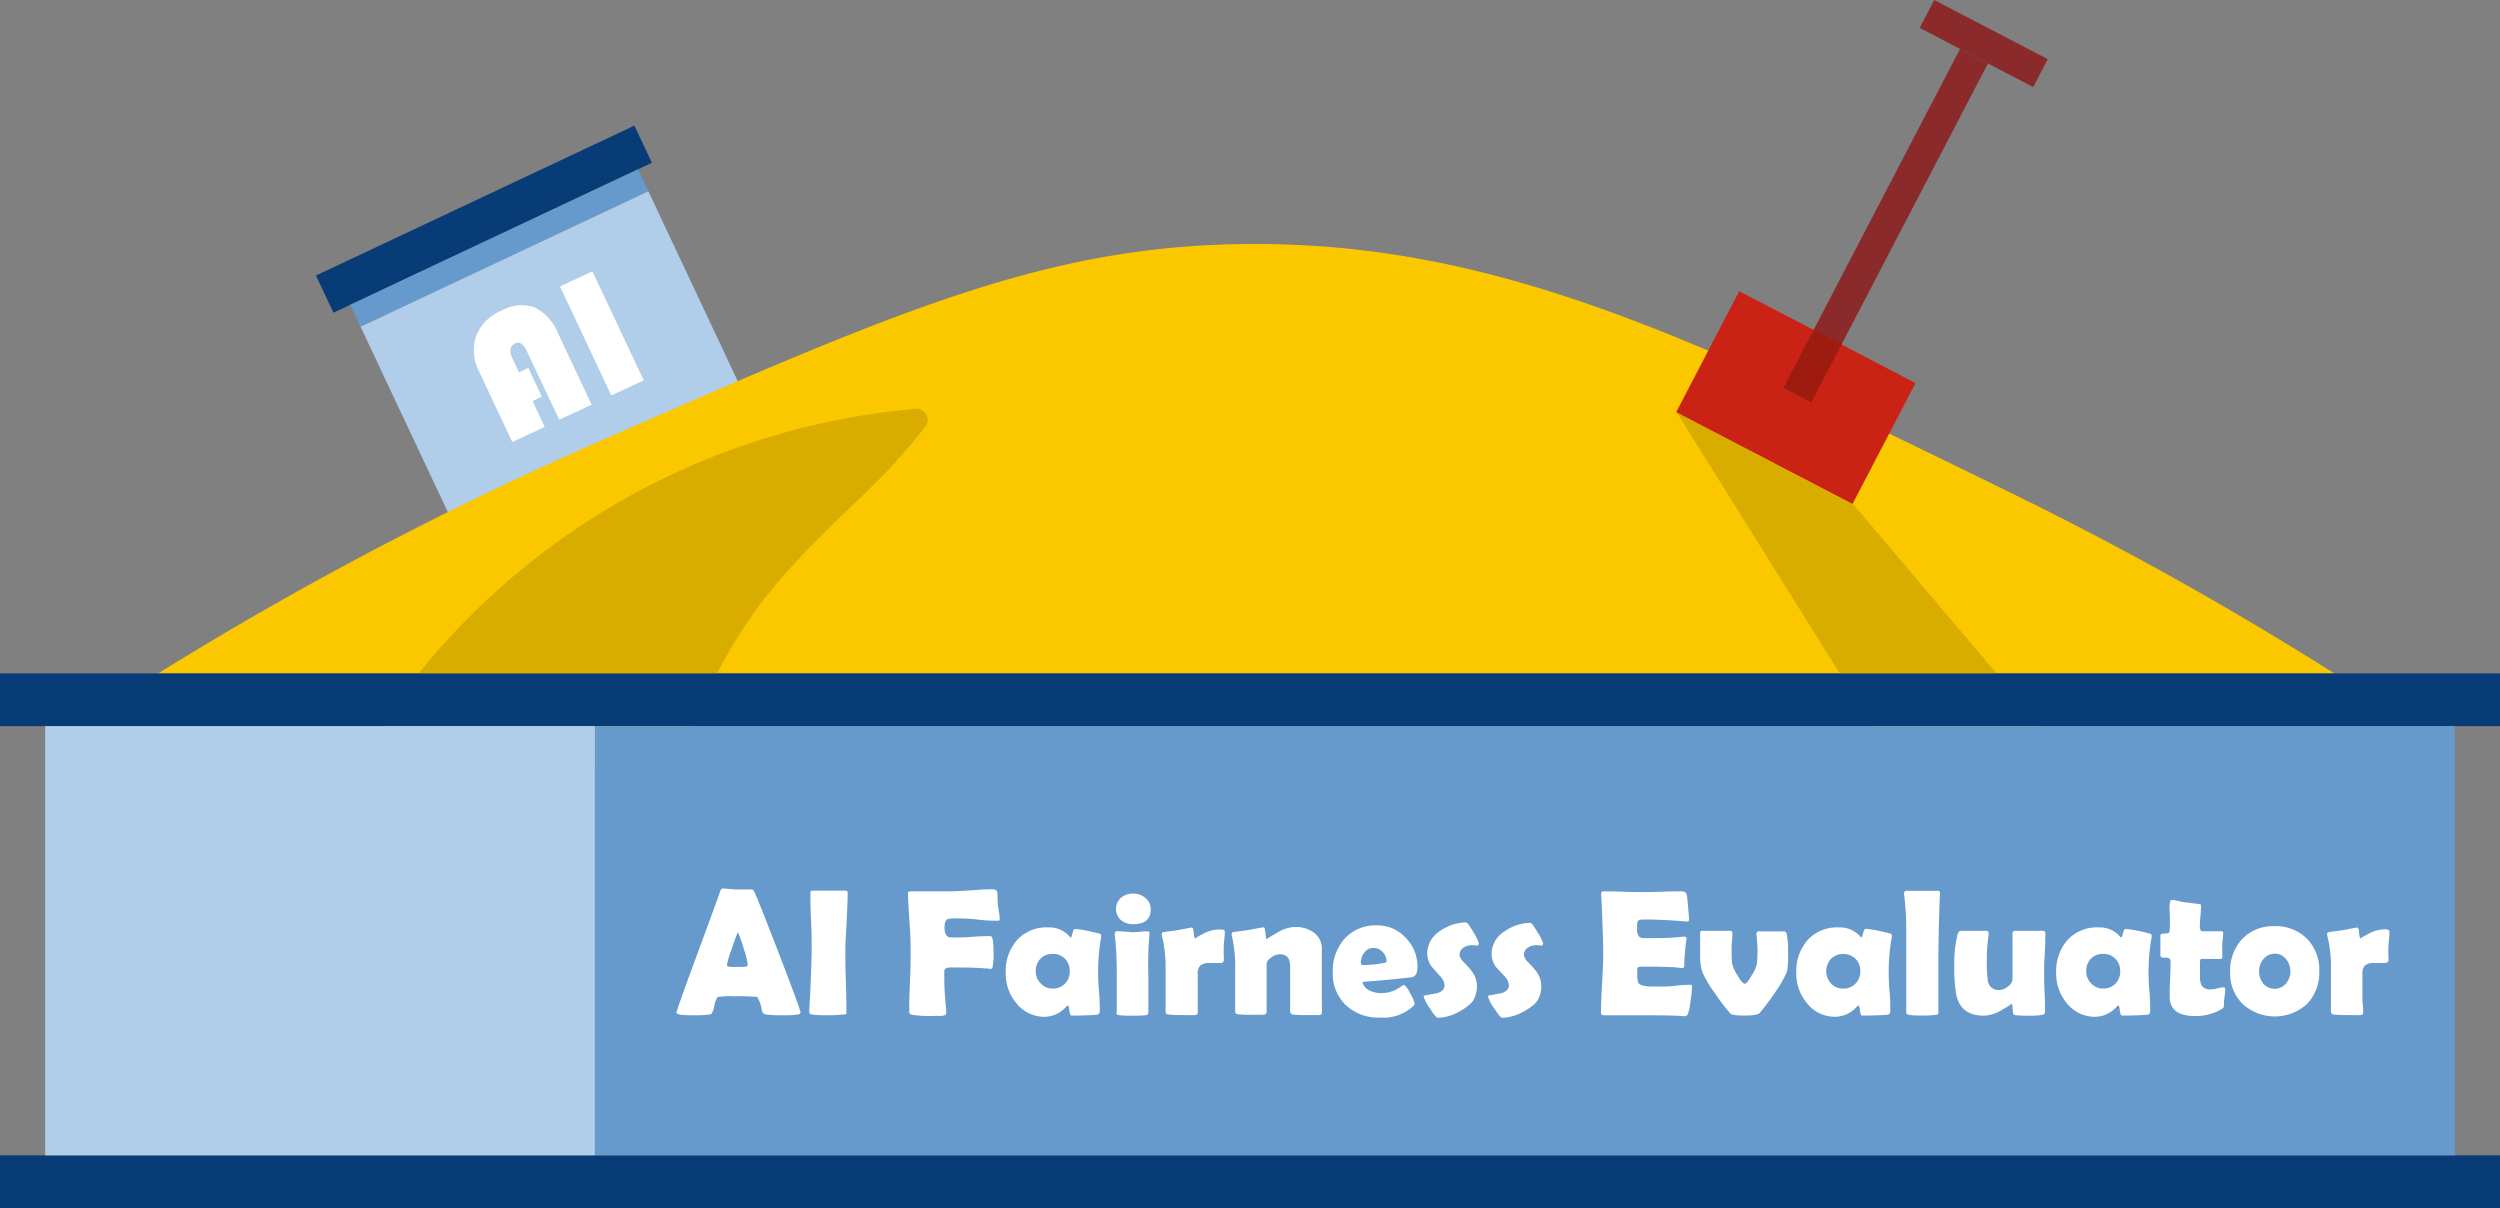 <svg xmlns="http://www.w3.org/2000/svg" viewBox="0 0 332 160.43"><rect x="0" y="0" width="332" height="160.43" fill="#808080" stroke="none"/><defs><style>.cls-1{fill:#083c77;}.cls-2{fill:#69c;}.cls-3{fill:#b0cde9;}.cls-4{fill:#fff;}.cls-5{fill:#fbc800;}.cls-6,.cls-7{fill:#d8ad00;}.cls-7{stroke:#d8ad00;stroke-miterlimit:10;}.cls-8{fill:#8a2a2b;}.cls-9{fill:#ca2215;}.cls-10{fill:#9e1c0f;}</style></defs><g id="container"><rect class="cls-1" x="144.89" y="211.95" width="46.74" height="5.46" transform="translate(-179.41 -93.46) rotate(-25.21)"/><rect class="cls-2" x="149.18" y="216.91" width="42.24" height="3.22" transform="translate(-180.85 -92.23) rotate(-25.21)"/><rect class="cls-3" x="156.08" y="218.58" width="42.24" height="29.17" transform="translate(-186.43 -87.89) rotate(-25.21)"/><path class="cls-4" d="M174.16,234.42l1.8,3.82-1.24.58,1.62,3.45-4.31,2-4.33-9.2a6.24,6.24,0,0,1-.49-4.84,6.06,6.06,0,0,1,3.4-3.41,5.34,5.34,0,0,1,4.39-.43,6.61,6.61,0,0,1,3.17,3.57l4.4,9.35-4.3,2L174,232.29a2.87,2.87,0,0,0-.75-1.08.86.86,0,0,0-.88,0q-1,.48-.3,2l.85,1.8Z" transform="translate(-104 -185.57)"/><path class="cls-4" d="M182.67,221.6l6.82,14.48-4.31,2-6.81-14.47Z" transform="translate(-104 -185.57)"/></g><g id="sand"><path class="cls-5" d="M125,275a464.41,464.41,0,0,1,59-31c38.83-17,58.24-25.45,84-26,34.06-.72,60.77,12.34,103,33a451.89,451.89,0,0,1,43,24Z" transform="translate(-104 -185.57)"/></g><g id="shadow"><path class="cls-6" d="M156.74,281.45a93.59,93.59,0,0,1,69-40.1c-5.12,6.76-12,12-17.67,18.31a69.93,69.93,0,0,0-15.16,27" transform="translate(-104 -185.57)"/><path class="cls-6" d="M158,282.21A92.31,92.31,0,0,1,208.36,246a88.51,88.51,0,0,1,17.38-3.19l-1.29-2.26c-4.65,6.08-10.67,10.9-15.94,16.4A72.07,72.07,0,0,0,196,274.72a73.67,73.67,0,0,0-4.55,11.53c-.56,1.85,2.34,2.65,2.89.8a69.37,69.37,0,0,1,9.27-19.36c4.21-6.12,9.56-11.12,14.88-16.25A83.93,83.93,0,0,0,227,242.1a1.5,1.5,0,0,0-1.3-2.25,95.54,95.54,0,0,0-58.43,26.7,92.12,92.12,0,0,0-11.86,14.14c-1.09,1.6,1.51,3.1,2.59,1.52Z" transform="translate(-104 -185.57)"/><path class="cls-6" d="M156.56,281.61a105.61,105.61,0,0,0,35.36,4.69" transform="translate(-104 -185.57)"/><path class="cls-6" d="M156.16,283.06a108.22,108.22,0,0,0,35.76,4.74c1.92-.07,1.93-3.07,0-3a105.58,105.58,0,0,1-35-4.64c-1.85-.57-2.64,2.33-.8,2.9Z" transform="translate(-104 -185.57)"/><polygon class="cls-7" points="270.47 96.49 251.69 100.29 224.06 56.06 245.94 67.53 270.47 96.49"/></g><g id="tool"><rect class="cls-8" x="354.12" y="190.6" width="4.18" height="42.98" transform="translate(34.37 -326.2) rotate(27.53)"/><rect class="cls-9" x="329.28" y="229.32" width="26.4" height="18.11" transform="translate(44.97 -316.88) rotate(27.53)"/><rect class="cls-8" x="365.35" y="182.85" width="4.18" height="17" transform="translate(-76.08 243.17) rotate(-62.47)"/><rect class="cls-10" x="342.61" y="229.83" width="4.18" height="8.7" transform="translate(43.28 -318.38) rotate(27.53)"/></g><g id="box"><rect class="cls-1" y="89.43" width="332" height="7"/><rect class="cls-1" y="153.43" width="332" height="7"/><rect class="cls-2" x="79" y="96.43" width="247" height="57"/><rect class="cls-3" x="6" y="96.43" width="73" height="57"/><path class="cls-4" d="M210.31,320c0,.14-.1.24-.3.29a12.22,12.22,0,0,1-2.18.1,13.42,13.42,0,0,1-2.15-.1.63.63,0,0,1-.51-.52,4.39,4.39,0,0,0-.62-1.81,27.3,27.3,0,0,0-3.14-.08,9.5,9.5,0,0,0-2.12.1,3.32,3.32,0,0,0-.44,1.26q-.22,1-.54,1.05a18,18,0,0,1-2.67.1c-1.2,0-1.8-.12-1.8-.34s.89-2.7,2.65-7.49q2.87-7.77,3.12-8.54.13-.45.33-.45c.21,0,.53,0,1,.06s.78.06,1,.06l.94,0c.41,0,.71,0,.92,0s.28.12.41.38c.38.82,1.5,3.64,3.35,8.44S210.31,319.83,210.31,320ZM202,309.36c-.17.35-.44,1.09-.83,2.24a11.76,11.76,0,0,0-.64,2.15c0,.14.24.22.71.23.24,0,.64,0,1.19,0s.8-.06.86-.18a.72.72,0,0,0,0-.17,11.46,11.46,0,0,0-.54-2.13A18.17,18.17,0,0,0,202,309.36Z" transform="translate(-104 -185.57)"/><path class="cls-4" d="M216.26,311.67c0,.92,0,2.31.07,4.16s.07,3.24.07,4.16c0,.16,0,.26-.1.3l-.31,0a15.84,15.84,0,0,1-2,.1,13.54,13.54,0,0,1-2.18-.1c-.22,0-.34-.16-.34-.36,0,.12,0-.56.11-2.06.14-3.17.21-5.24.21-6.24,0-.83,0-2.09-.08-3.76s-.09-2.92-.09-3.76a.24.24,0,0,1,.27-.26c.25,0,.61,0,1.1,0l1.1,0,1.07,0c.47,0,.83,0,1.07,0s.34.09.34.26c0,.84-.05,2.09-.13,3.76S216.26,310.84,216.26,311.67Z" transform="translate(-104 -185.57)"/><path class="cls-4" d="M236.76,307.71c0,.09-.08.13-.24.13-.58,0-1.47,0-2.66-.15s-2.09-.15-2.68-.15a5.12,5.12,0,0,0-1.31.08c-.29.13-.44.51-.44,1.12s.19,1.17.56,1.27a3.2,3.2,0,0,0,.72.06c.54,0,1.35,0,2.42-.09s1.88-.09,2.42-.09c.26,0,.39.69.39,2.06a9,9,0,0,1-.13,2.09.32.32,0,0,1-.32.21,3.64,3.64,0,0,0-.74-.08c-.83-.08-2.1-.12-3.79-.12H230c-.4.07-.6.23-.6.51,0,1.11,0,2.38.14,3.83s.12,1.89.12,1.75c0,.2-.25.32-.74.35a9.78,9.78,0,0,0-1,0,15.75,15.75,0,0,1-2.83-.16c-.22-.05-.34-.17-.34-.36,0-.87,0-2.17.09-3.91s.09-3,.09-3.91c0-1,0-2.32-.14-3.89-.14-2.41-.22-3.71-.22-3.89v-.14c0-.19.1-.29.35-.29l2.62,0c1.16,0,2,0,2.63,0s1.56-.05,2.82-.14,2.19-.14,2.81-.14q.58,0,.66.48c0,.33,0,.84.05,1.51,0,.17.06.5.15,1A5.85,5.85,0,0,1,236.76,307.71Z" transform="translate(-104 -185.57)"/><path class="cls-4" d="M249.83,314.47c0,.61,0,1.5.11,2.69s.11,2.08.11,2.67c0,.31-.14.48-.41.5-1,.07-2.08.11-3.33.11-.15,0-.25-.23-.3-.68s-.11-.67-.18-.68a.93.93,0,0,0-.25.2,3.92,3.92,0,0,1-2.81,1.32,4.72,4.72,0,0,1-3.79-1.8,6.1,6.1,0,0,1-1.42-4,6.3,6.3,0,0,1,1.47-4.36,5.31,5.31,0,0,1,4.17-1.71,3.57,3.57,0,0,1,2.91,1.29.15.15,0,0,0,.08.05c.07,0,.15-.19.24-.56s.2-.57.32-.57a10.47,10.47,0,0,1,1.65.24c.78.16,1.33.29,1.67.4.12.05.17.11.17.19s0,.11,0,.25A25.69,25.69,0,0,0,249.83,314.47Zm-3.77.07a2.26,2.26,0,0,0-.63-1.64,2.13,2.13,0,0,0-1.63-.65,2.15,2.15,0,0,0-1.63.64,2.3,2.3,0,0,0-.62,1.65,2.24,2.24,0,0,0,.66,1.63,2.08,2.08,0,0,0,1.59.68,2.15,2.15,0,0,0,1.63-.65A2.27,2.27,0,0,0,246.06,314.54Z" transform="translate(-104 -185.57)"/><path class="cls-4" d="M256.5,315c0,.57,0,1.42,0,2.55s0,2,0,2.54c0,.16-.09.26-.29.29a13.07,13.07,0,0,1-1.79.07,13.33,13.33,0,0,1-1.81-.07c-.17,0-.28-.08-.31-.15a1,1,0,0,1,0-.35c0-.54,0-1.35,0-2.43s0-1.9,0-2.45a41.13,41.13,0,0,0-.26-5.29c0-.13,0-.21,0-.25s.11-.23.32-.23a9.61,9.61,0,0,1,1,.07c.45,0,.79.07,1,.07s.57,0,1-.06.8-.06,1-.06.28.08.28.23a1.27,1.27,0,0,1,0,.23A48.18,48.18,0,0,0,256.5,315Zm.31-8.7c0,1.36-.77,2-2.3,2a2.55,2.55,0,0,1-1.63-.52,2,2,0,0,1,0-3,2.5,2.5,0,0,1,1.61-.54,2.38,2.38,0,0,1,1.58.55A1.84,1.84,0,0,1,256.81,306.25Z" transform="translate(-104 -185.57)"/><path class="cls-4" d="M266.53,313c0,.31-.16.46-.5.46l-.65,0-.64,0a2,2,0,0,0-1.32.31,1.58,1.58,0,0,0-.36,1.23c0,.33,0,.84,0,1.53s0,1.19,0,1.52,0,.57,0,1,0,.78,0,1-.13.29-.38.32-.95,0-1.73,0a17,17,0,0,1-1.78-.07c-.26,0-.38-.16-.38-.38,0-.63,0-1.56,0-2.81s0-2.18,0-2.81a17.29,17.29,0,0,0-.5-4.53.67.67,0,0,1,0-.18.22.22,0,0,1,.18-.23l1.88-.26,1.91-.36c.15,0,.24.24.27.73s.11.74.22.74c-.11,0,.21-.2,1-.61A4.52,4.52,0,0,1,266,309c.44,0,.66.1.66.28a8.23,8.23,0,0,1-.07,1c-.05.45-.07.77-.08,1s0,.52,0,.9S266.53,312.88,266.53,313Z" transform="translate(-104 -185.57)"/><path class="cls-4" d="M279.55,320a.34.34,0,0,1-.33.37c-.21,0-.78,0-1.71,0a12.72,12.72,0,0,1-1.82-.07.42.42,0,0,1-.36-.48c0-.36,0-.92,0-1.66s0-1.3,0-1.68,0-.72,0-1.29,0-1,0-1.3c0-1.07-.47-1.6-1.4-1.6a2,2,0,0,0-1.06.4c-.44.29-.66.59-.66.87v6.33a.39.39,0,0,1-.36.44c-.28,0-.84,0-1.68,0a13.08,13.08,0,0,1-1.78-.07c-.24,0-.36-.16-.36-.38,0-.61,0-1.53,0-2.76s0-2.15,0-2.76a17.85,17.85,0,0,0-.46-4.59,1.28,1.28,0,0,1,0-.17.26.26,0,0,1,.18-.26c.49-.05,1.14-.14,2-.26q1.88-.36,2.1-.36c.09,0,.15.26.2.79s.11.79.2.79q-.14,0,1.26-.81a5,5,0,0,1,2.43-.82,4.23,4.23,0,0,1,2.49.71,2.63,2.63,0,0,1,1.11,2.25v3.73c0,.51,0,1.27,0,2.28S279.55,319.49,279.55,320Z" transform="translate(-104 -185.57)"/><path class="cls-4" d="M292.24,314c0,.79-.25,1.24-.76,1.35l-2.42.26c-.93.1-2.3.22-4.13.36a1.66,1.66,0,0,0,1,1.16,3.48,3.48,0,0,0,1.54.33,4.37,4.37,0,0,0,2.1-.57l.89-.56a3.48,3.48,0,0,1,.83,1.2,4.28,4.28,0,0,1,.58,1.37q0,.08-.18.27a5.8,5.8,0,0,1-4.44,1.53,6.24,6.24,0,0,1-4.5-1.63,5.77,5.77,0,0,1-1.76-4.41,6.34,6.34,0,0,1,1.57-4.42,5.51,5.51,0,0,1,4.29-1.78,5.06,5.06,0,0,1,3.82,1.64A5.42,5.42,0,0,1,292.24,314Zm-4.1-.72a1.8,1.8,0,0,0-.51-1.27,1.64,1.64,0,0,0-1.23-.55,1.45,1.45,0,0,0-1.22.62,2.11,2.11,0,0,0-.45,1.35c0,.21.11.31.33.31a20.59,20.59,0,0,0,2.7-.27C288,313.4,288.14,313.34,288.14,313.25Z" transform="translate(-104 -185.57)"/><path class="cls-4" d="M300.39,310.85a.55.55,0,0,1-.18.32,2.41,2.41,0,0,0-.65-.08,2.11,2.11,0,0,0-1.16.3,1.12,1.12,0,0,0-.57,1,1.75,1.75,0,0,0,.6,1,11.25,11.25,0,0,1,1.11,1.28,3.35,3.35,0,0,1,.6,1.91,3.92,3.92,0,0,1-.23,1.26,2.42,2.42,0,0,1-.68,1.08,8.42,8.42,0,0,1-2,1.27,5.84,5.84,0,0,1-2.31.54c-.15,0-.5-.43-1.05-1.27a5.18,5.18,0,0,1-.81-1.56c0-.07,0-.11.13-.13l1.65-.3c.69-.22,1-.58,1-1.08a1.94,1.94,0,0,0-.6-1.19q-1.07-1.19-1.11-1.26a3,3,0,0,1-.6-1.78,3.59,3.59,0,0,1,1.78-3,6,6,0,0,1,3.41-1.09q.19,0,.93,1.26A6.29,6.29,0,0,1,300.39,310.85Z" transform="translate(-104 -185.57)"/><path class="cls-4" d="M308.93,310.85a.59.59,0,0,1-.17.32,2.48,2.48,0,0,0-.66-.08,2.11,2.11,0,0,0-1.16.3,1.11,1.11,0,0,0-.56,1,1.78,1.78,0,0,0,.59,1,10.68,10.68,0,0,1,1.12,1.28,3.35,3.35,0,0,1,.6,1.91,3.69,3.69,0,0,1-.24,1.26,2.42,2.42,0,0,1-.68,1.08,8.23,8.23,0,0,1-2,1.27,5.84,5.84,0,0,1-2.3.54c-.16,0-.51-.43-1.05-1.27a5.07,5.07,0,0,1-.82-1.56c0-.07.05-.11.13-.13l1.65-.3c.69-.22,1-.58,1-1.08a1.91,1.91,0,0,0-.59-1.19L302.67,314a3.06,3.06,0,0,1-.59-1.78,3.57,3.57,0,0,1,1.78-3,6,6,0,0,1,3.41-1.09c.12,0,.43.42.92,1.26A5.85,5.85,0,0,1,308.93,310.85Z" transform="translate(-104 -185.57)"/><path class="cls-4" d="M328.7,316.69a16.06,16.06,0,0,1-.2,1.85,7.14,7.14,0,0,1-.37,1.75.47.47,0,0,1-.39.22,2,2,0,0,1-.35,0c-.57-.07-2.24-.11-5-.11l-2.69,0H317c-.26,0-.39-.11-.39-.34,0-.87.05-2.19.15-3.94s.15-3.07.15-3.94-.05-2.55-.14-5c0-.63-.07-1.56-.13-2.8v-.17c0-.18.08-.27.29-.27.58,0,1.45,0,2.61.05s2,.05,2.6.05,1.43,0,2.58-.05,2-.05,2.58-.05c.41,0,.64.15.7.46s.1.72.18,1.63.13,1.47.13,1.66-.08.25-.24.25h-.24c-2.08-.18-3.95-.26-5.6-.26-.42,0-.67.1-.77.29a4.56,4.56,0,0,0-.05.9,1.65,1.65,0,0,0,.23,1.06,1,1,0,0,0,.76.22l.46,0h.56c1,0,2,0,3-.09l.64-.05a4.32,4.32,0,0,1,.64-.05.25.25,0,0,1,.28.27,16.34,16.34,0,0,0-.21,1.79,16.92,16.92,0,0,0-.1,1.88c0,.15-.11.23-.34.23l-1.05-.12c-.45,0-1.46-.07-3.05-.07H322c-.32,0-.51.08-.56.24s0,.28,0,.72a3.44,3.44,0,0,0,.11,1.15c.14.3.64.47,1.5.53h1.71c.42,0,1,0,1.85-.11s1.43-.11,1.83-.11C328.62,316.27,328.7,316.41,328.7,316.69Z" transform="translate(-104 -185.57)"/><path class="cls-4" d="M341.45,312.2a11.05,11.05,0,0,1-.13,2.37,14.48,14.48,0,0,1-1.61,2.82,31.39,31.39,0,0,1-2,2.67c-.2.25-.82.37-1.84.37a8.76,8.76,0,0,1-1.73-.1.76.76,0,0,1-.41-.23,26.45,26.45,0,0,1-2-2.65,15.71,15.71,0,0,1-1.66-2.78,7.4,7.4,0,0,1-.29-2.42c0-.31,0-.77,0-1.38s0-1.08,0-1.39.14-.3.41-.3l1.8,0c.8,0,1.4,0,1.8,0q.27,0,.27.36c0,.22,0,.55-.05,1s-.05.78-.05,1c0,.82,0,1.48.07,2a4.86,4.86,0,0,0,.68,1.5c.45.78.77,1.16,1,1.16s.5-.37.93-1.13a4.92,4.92,0,0,0,.67-1.45,19.3,19.3,0,0,0,.09-2,10.07,10.07,0,0,0-.07-1c0-.45-.07-.79-.07-1s.09-.36.25-.36h1.68c.18,0,.47,0,.85,0s.66,0,.85,0a.37.37,0,0,1,.38.3A11.84,11.84,0,0,1,341.45,312.2Z" transform="translate(-104 -185.57)"/><path class="cls-4" d="M354.82,314.47c0,.61,0,1.5.11,2.69s.1,2.08.1,2.67c0,.31-.13.48-.41.5-1,.07-2.08.11-3.33.11-.14,0-.24-.23-.29-.68s-.12-.67-.19-.68a1.12,1.12,0,0,0-.24.2,3.94,3.94,0,0,1-2.81,1.32,4.72,4.72,0,0,1-3.79-1.8,6.1,6.1,0,0,1-1.42-4,6.3,6.3,0,0,1,1.47-4.36,5.28,5.28,0,0,1,4.17-1.71A3.59,3.59,0,0,1,351.1,310s0,.05.08.05.15-.19.24-.56.2-.57.32-.57a10.47,10.47,0,0,1,1.65.24c.78.16,1.33.29,1.67.4.11.05.17.11.17.19s0,.11,0,.25A25.69,25.69,0,0,0,354.82,314.47Zm-3.77.07a2.26,2.26,0,0,0-.63-1.64,2.38,2.38,0,0,0-3.26,0,2.44,2.44,0,0,0,0,3.28,2.12,2.12,0,0,0,1.6.68,2.17,2.17,0,0,0,1.63-.65A2.27,2.27,0,0,0,351.05,314.54Z" transform="translate(-104 -185.57)"/><path class="cls-4" d="M361.42,313.28c0,2.13,0,3.77,0,4.91,0,.18,0,.49,0,.92s0,.71,0,.93-.09.26-.29.29a11.5,11.5,0,0,1-1.9.1,9.17,9.17,0,0,1-1.79-.1.34.34,0,0,1-.29-.31v-.51c0-.69,0-1.73,0-3.12s0-2.42,0-3.11c0-3.28,0-4.78,0-4.49a36.63,36.63,0,0,0-.29-4.46c0-.09,0-.16,0-.2s.1-.26.3-.26h4.19q.28,0,.27.24l0,.22Q361.42,309.39,361.42,313.28Z" transform="translate(-104 -185.57)"/><path class="cls-4" d="M375.62,309.68c0,.58,0,1.45-.08,2.6s-.08,2-.08,2.6,0,1.41.06,2.54.06,2,.06,2.51a.37.37,0,0,1-.3.4,9,9,0,0,1-1.88.12,14.22,14.22,0,0,1-1.78-.07.34.34,0,0,1-.29-.28l-.07-.7c0-.36-.09-.54-.16-.54.11,0-.29.26-1.18.79a5,5,0,0,1-2.45.8q-3.11,0-3.68-2.8a21,21,0,0,1-.26-3.77,16.21,16.21,0,0,1,.43-4.22q.14-.48.48-.48h3.28c.25,0,.37.1.37.3a1.49,1.49,0,0,1,0,.25,21.68,21.68,0,0,0-.24,3.24,18.91,18.91,0,0,0,.13,2.78,1.39,1.39,0,0,0,1.53,1.29,1.9,1.9,0,0,0,1.12-.45,1.36,1.36,0,0,0,.63-.95c0-.29,0-2.25,0-5.89a.92.92,0,0,1,.06-.45q.07-.12.42-.12h3.46c.23,0,.37.06.41.18A1.06,1.06,0,0,1,375.62,309.68Z" transform="translate(-104 -185.57)"/><path class="cls-4" d="M389.33,314.47c0,.61,0,1.5.11,2.69s.1,2.08.1,2.67c0,.31-.13.48-.41.5-1,.07-2.07.11-3.32.11-.15,0-.25-.23-.3-.68s-.11-.67-.18-.68a.93.93,0,0,0-.25.2,3.92,3.92,0,0,1-2.81,1.32,4.72,4.72,0,0,1-3.79-1.8,6.1,6.1,0,0,1-1.42-4,6.3,6.3,0,0,1,1.47-4.36,5.3,5.3,0,0,1,4.17-1.71,3.57,3.57,0,0,1,2.91,1.29.15.15,0,0,0,.08.05c.07,0,.15-.19.24-.56s.2-.57.32-.57a10.47,10.47,0,0,1,1.65.24c.78.16,1.33.29,1.67.4.12.05.17.11.17.19s0,.11,0,.25A25.69,25.69,0,0,0,389.33,314.47Zm-3.77.07a2.26,2.26,0,0,0-.63-1.64,2.13,2.13,0,0,0-1.63-.65,2.15,2.15,0,0,0-1.63.64,2.3,2.3,0,0,0-.62,1.65,2.24,2.24,0,0,0,.66,1.63,2.08,2.08,0,0,0,1.59.68,2.15,2.15,0,0,0,1.63-.65A2.27,2.27,0,0,0,385.56,314.54Z" transform="translate(-104 -185.57)"/><path class="cls-4" d="M399.51,316.9a9.59,9.59,0,0,1-.09,1.07,9.19,9.19,0,0,0-.09,1,.78.78,0,0,1-.07.43,1.68,1.68,0,0,1-.39.27,6.74,6.74,0,0,1-3.35.83c-2.26,0-3.39-.86-3.39-2.59,0-.51,0-1.29.06-2.32s.06-1.81.06-2.33q0-.51-.6-.51h-.3c-.3,0-.45-.11-.45-.32s0-.31,0-.57,0-.45,0-.58,0-.41,0-.75,0-.58,0-.75.25-.24.75-.25c.29,0,.44-.09.46-.24a8.87,8.87,0,0,0,.05-1.41c0-1-.05-1.48-.05-1.44,0-.9.09-1.36.26-1.36a4.41,4.41,0,0,1,.9.14,8.06,8.06,0,0,0,.93.18l1.8.22c.2,0,.29.08.29.2,0,.31,0,.79-.07,1.42s-.08,1.11-.08,1.43.12.57.34.57l1.24,0,1.26,0c.17,0,.26.06.26.18a8,8,0,0,1-.06.81,8,8,0,0,0-.06.81c0,.18,0,.46,0,.82s0,.63,0,.82-.11.24-.34.24H398c-.37,0-.63,0-.79,0h-.88c-.11,0-.17.17-.17.51v.84c0,.37,0,.65,0,.83a2.91,2.91,0,0,0,.22,1.36,1.37,1.37,0,0,0,1.24.5,3.66,3.66,0,0,0,.84-.13,4,4,0,0,1,.77-.14A.23.23,0,0,1,399.51,316.9Z" transform="translate(-104 -185.57)"/><path class="cls-4" d="M412,314.57a6,6,0,0,1-1.63,4.33,6.34,6.34,0,0,1-8.54,0,5.68,5.68,0,0,1-1.67-4.22,6.18,6.18,0,0,1,1.6-4.41,5.63,5.63,0,0,1,4.31-1.7,5.78,5.78,0,0,1,4.29,1.66A5.88,5.88,0,0,1,412,314.57Zm-3.84,0a2.57,2.57,0,0,0-.58-1.64,1.83,1.83,0,0,0-1.49-.71,1.91,1.91,0,0,0-1.52.73,2.47,2.47,0,0,0-.56,1.62,2.52,2.52,0,0,0,.56,1.63,2,2,0,0,0,3,0A2.57,2.57,0,0,0,408.17,314.57Z" transform="translate(-104 -185.57)"/><path class="cls-4" d="M421.2,313c0,.31-.17.46-.51.46l-.65,0-.64,0a2,2,0,0,0-1.32.31,1.62,1.62,0,0,0-.35,1.23c0,.33,0,.84,0,1.53s0,1.19,0,1.52,0,.57.05,1,.05.78.05,1-.13.29-.39.32-1,0-1.72,0a16.87,16.87,0,0,1-1.78-.07c-.26,0-.39-.16-.39-.38,0-.63,0-1.56,0-2.81s0-2.18,0-2.81a16.88,16.88,0,0,0-.5-4.53.62.62,0,0,1,0-.18.22.22,0,0,1,.17-.23l1.89-.26,1.91-.36c.14,0,.23.24.27.73s.11.74.21.74c-.11,0,.21-.2,1-.61a4.52,4.52,0,0,1,2.17-.62c.44,0,.65.1.65.28a8.23,8.23,0,0,1-.07,1c0,.45-.07.77-.08,1s0,.52,0,.9S421.2,312.88,421.2,313Z" transform="translate(-104 -185.57)"/></g></svg>